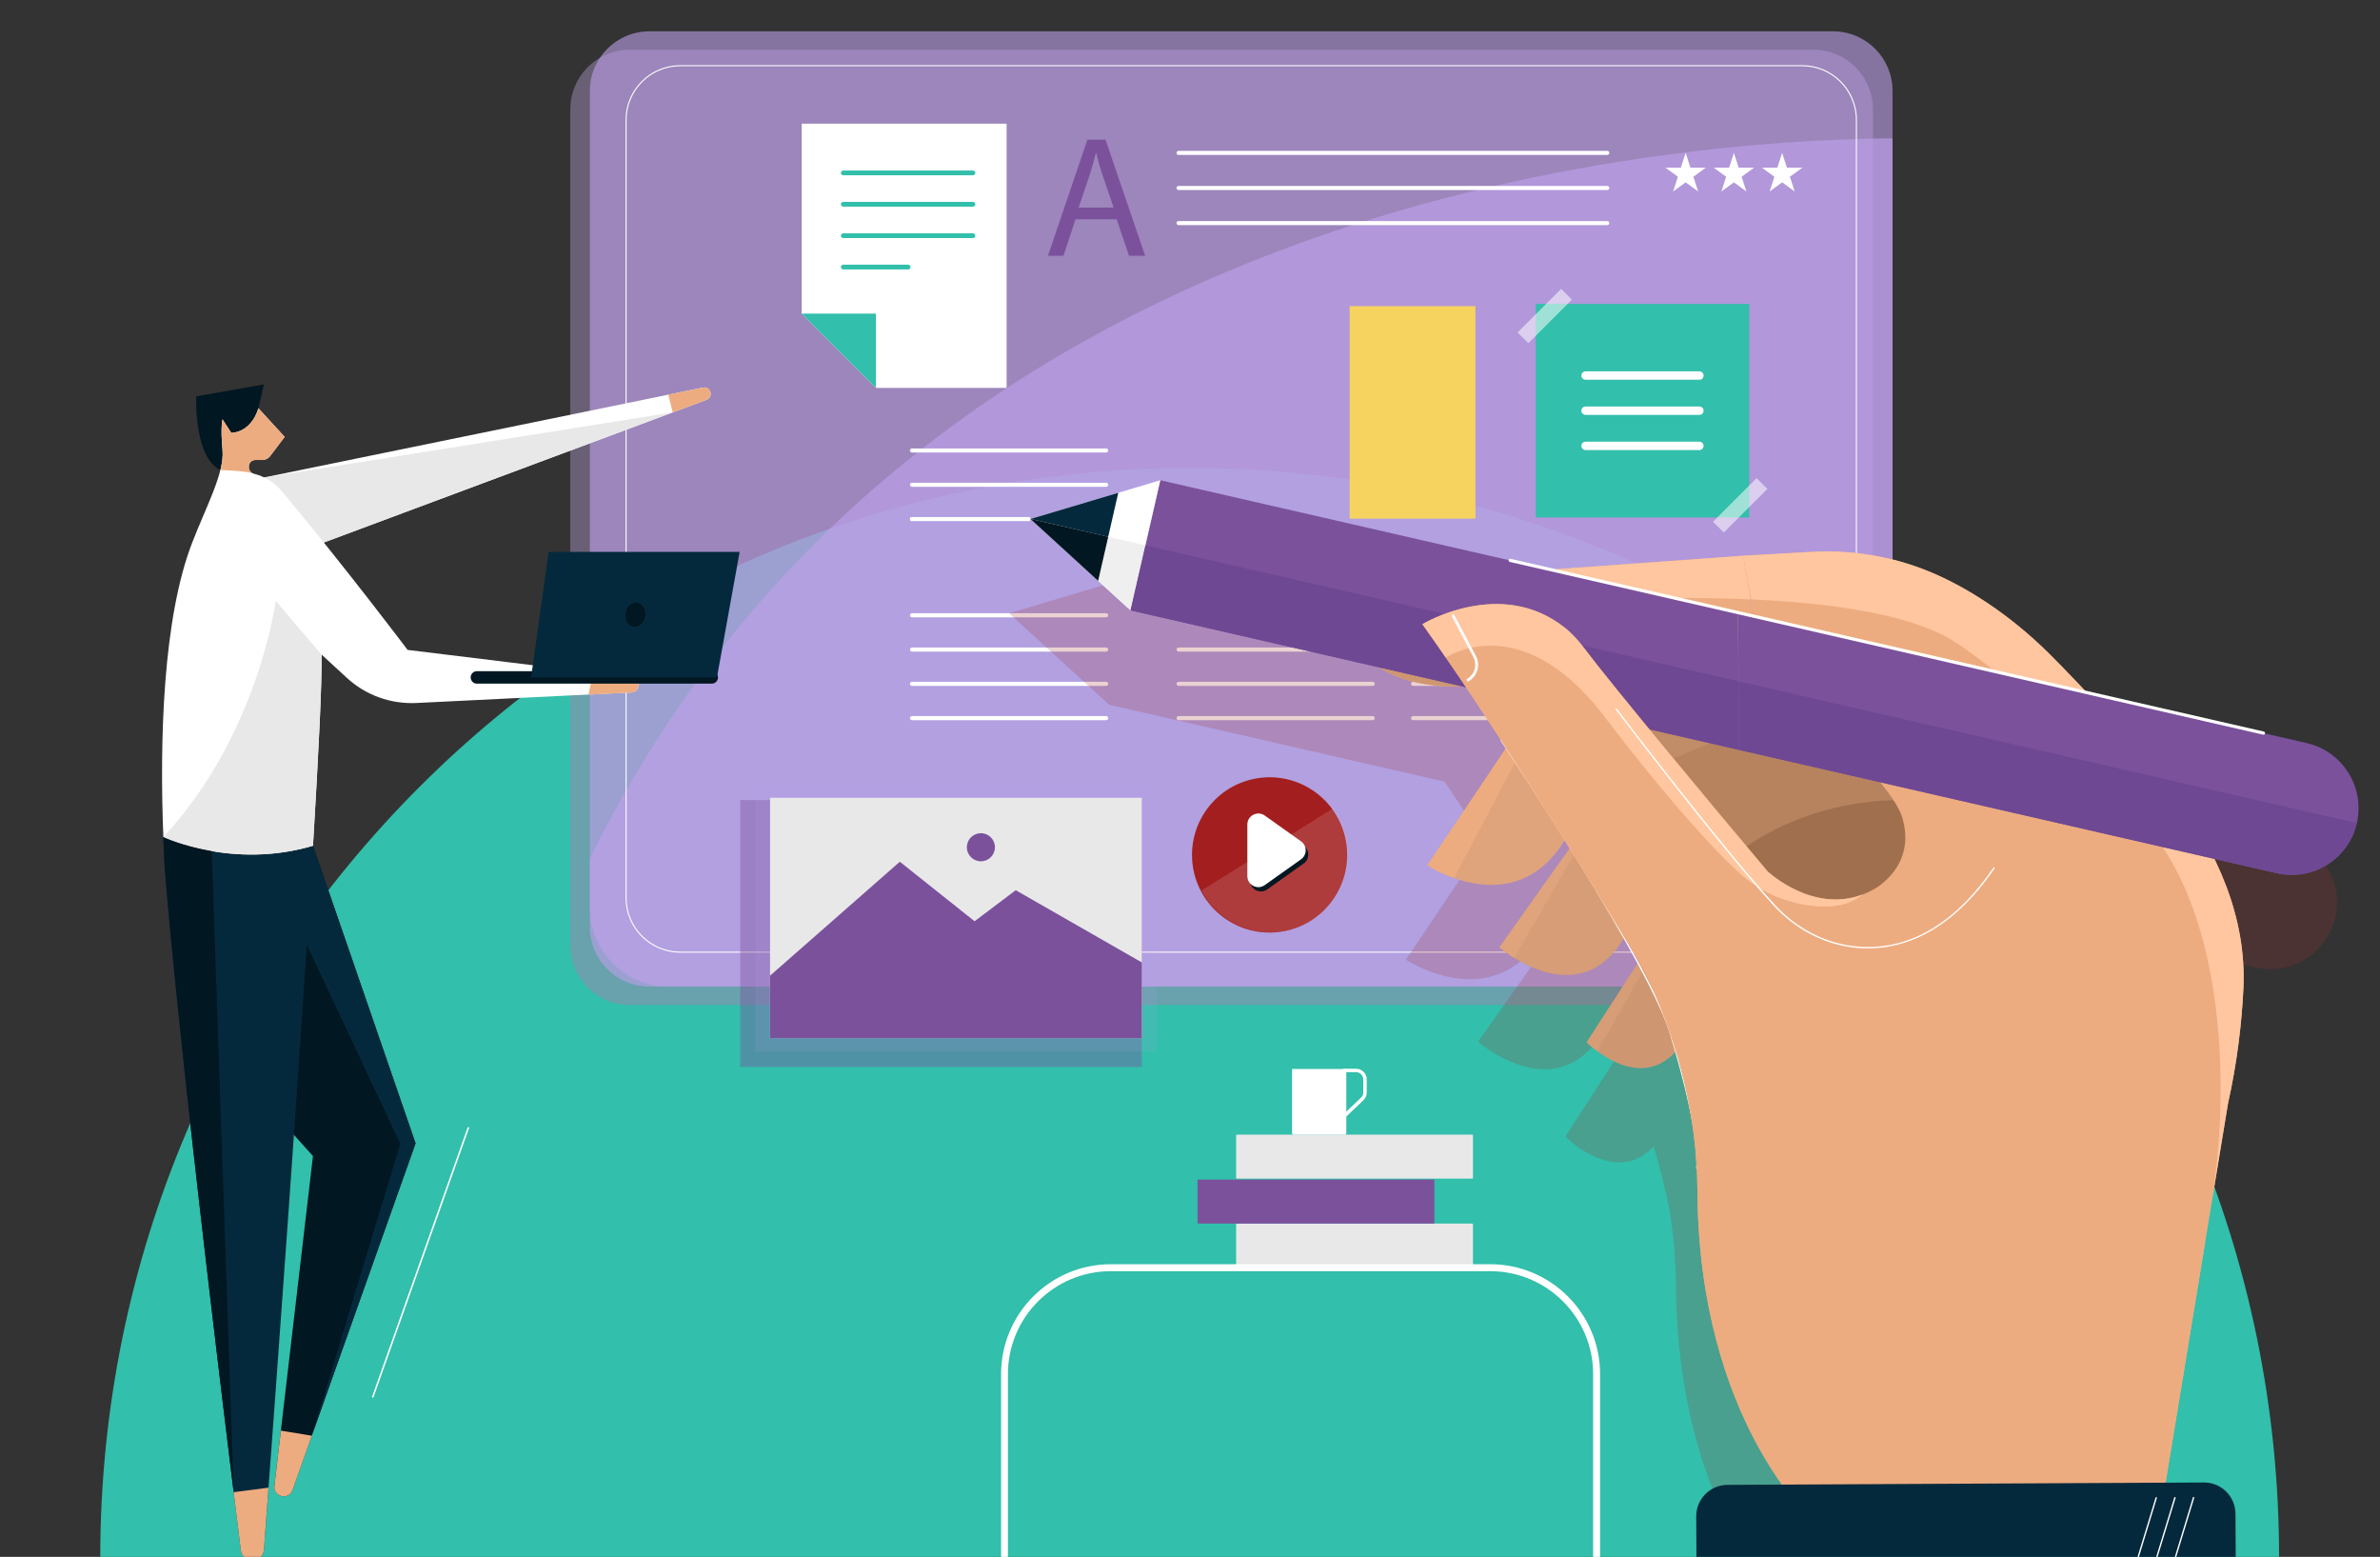 <?xml version="1.0" encoding="UTF-8"?> <!-- Generator: Adobe Illustrator 26.0.2, SVG Export Plug-In . SVG Version: 6.00 Build 0) --> <svg xmlns="http://www.w3.org/2000/svg" xmlns:xlink="http://www.w3.org/1999/xlink" version="1.1" id="Layer_1" x="0px" y="0px" viewBox="0 0 500 326.98" style="enable-background:new 0 0 500 326.98;" xml:space="preserve"><rect x="0" y="0" width="500" height="326.98" fill="#333333" stroke="none"/> <style type="text/css"> .st0{fill:#32BFAB;} .st1{opacity:0.54;} .st2{fill:#9787AF;} .st3{opacity:0.6;} .st4{fill:#BEA0EA;} .st5{opacity:0.66;} .st6{fill:#FFFFFF;} .st7{opacity:0.53;} .st8{fill:#7B519C;} .st9{fill:#F6D35F;} .st10{opacity:0.41;} .st11{opacity:0.11;} .st12{fill:#E8E8E8;} .st13{fill:#011721;} .st14{fill:#EDAC80;} .st15{fill:#05293C;} .st16{opacity:0.22;} .st17{fill:#99312E;} .st18{fill:#A0704E;} .st19{fill:#B7835F;} .st20{fill:#E0A47C;} .st21{fill:#C18C68;} .st22{fill:#FFC69F;} .st23{clip-path:url(#SVGID_00000020368756911603902720000009409044508458897595_);} .st24{fill:#CE9772;} .st25{fill:#D69D76;} .st26{fill:#EFEFEF;} .st27{fill:#6E4893;} .st28{clip-path:url(#SVGID_00000105403312944588152870000006560814548854100904_);} .st29{clip-path:url(#SVGID_00000137832383056194545520000015560080741797882280_);} .st30{fill:#A31F1F;} .st31{opacity:0.13;} </style> <g> <g> <g> <g> <g> <path class="st0" d="M21.07,327.71c0-0.19-0.01-0.39-0.01-0.58c0-126.4,102.47-228.87,228.87-228.87 c126.4,0,228.87,102.47,228.87,228.87c0,0.19-0.01,0.39-0.01,0.58H21.07z"></path> </g> </g> <g> <g class="st1"> <g> <path class="st2" d="M380.97,211.08H132.31c-6.91,0-12.5-5.6-12.5-12.5V22.95c0-6.91,5.6-12.5,12.5-12.5h248.66 c6.91,0,12.5,5.6,12.5,12.5v175.62C393.48,205.48,387.88,211.08,380.97,211.08z"></path> </g> </g> <g class="st3"> <g> <path class="st4" d="M385.09,207.2H136.43c-6.91,0-12.5-5.6-12.5-12.5V19.08c0-6.91,5.6-12.5,12.5-12.5h248.66 c6.91,0,12.5,5.6,12.5,12.5V194.7C397.59,201.6,392,207.2,385.09,207.2z"></path> </g> </g> <g class="st5"> <g> <path class="st4" d="M397.59,190.61V29.05c-48.31,0.39-205.41,12.67-273.67,151.3v10.26c0,9.16,7.43,16.59,16.59,16.59h240.49 C390.17,207.2,397.59,199.77,397.59,190.61z"></path> </g> </g> <g> <g> <path class="st6" d="M378.61,200.08H142.91c-6.33,0-11.49-5.15-11.49-11.49V25.18c0-6.33,5.15-11.49,11.49-11.49h235.71 c6.33,0,11.49,5.15,11.49,11.49v163.41C390.1,194.93,384.95,200.08,378.61,200.08z M142.91,13.91 c-6.22,0-11.27,5.06-11.27,11.27v163.41c0,6.22,5.06,11.27,11.27,11.27h235.71c6.22,0,11.27-5.06,11.27-11.27V25.18 c0-6.22-5.06-11.27-11.27-11.27H142.91z"></path> </g> </g> <g> <g> <g> <polygon class="st6" points="211.47,81.46 184.02,81.46 168.43,65.87 168.43,25.98 211.47,25.98 "></polygon> </g> </g> <g> <g> <polygon class="st0" points="184.02,81.46 168.43,65.87 184.02,65.87 "></polygon> </g> </g> <g> <g> <g> <g> <path class="st0" d="M204.4,36.81h-27.24c-0.28,0-0.5-0.22-0.5-0.5s0.22-0.5,0.5-0.5h27.24c0.28,0,0.5,0.22,0.5,0.5 S204.68,36.81,204.4,36.81z"></path> </g> </g> </g> <g> <g> <g> <path class="st0" d="M204.4,43.4h-27.24c-0.28,0-0.5-0.22-0.5-0.5c0-0.28,0.22-0.5,0.5-0.5h27.24c0.28,0,0.5,0.22,0.5,0.5 C204.9,43.18,204.68,43.4,204.4,43.4z"></path> </g> </g> </g> <g> <g> <g> <path class="st0" d="M204.4,50h-27.24c-0.28,0-0.5-0.22-0.5-0.5s0.22-0.5,0.5-0.5h27.24c0.28,0,0.5,0.22,0.5,0.5 S204.68,50,204.4,50z"></path> </g> </g> </g> <g> <g> <g> <path class="st0" d="M190.78,56.59h-13.62c-0.28,0-0.5-0.22-0.5-0.5c0-0.28,0.22-0.5,0.5-0.5h13.62 c0.27,0,0.5,0.22,0.5,0.5C191.28,56.36,191.06,56.59,190.78,56.59z"></path> </g> </g> </g> </g> </g> <g> <g> <g> <g> <rect x="322.64" y="63.83" class="st0" width="44.85" height="44.85"></rect> </g> </g> </g> <g class="st7"> <g> <g> <g> <rect x="318" y="64.8" transform="matrix(-0.707 0.707 -0.707 -0.707 600.874 -116.091)" class="st6" width="12.96" height="3.2"></rect> </g> </g> </g> <g> <g> <g> <rect x="359.16" y="104.5" transform="matrix(0.707 -0.707 0.707 0.707 32.065 289.624)" class="st6" width="12.96" height="3.2"></rect> </g> </g> </g> </g> <g> <g> <g> <g> <path class="st6" d="M357.02,79.75H333.1c-0.49,0-0.88-0.39-0.88-0.88c0-0.49,0.39-0.88,0.88-0.88h23.92 c0.49,0,0.88,0.39,0.88,0.88C357.9,79.36,357.51,79.75,357.02,79.75z"></path> </g> </g> </g> <g> <g> <g> <path class="st6" d="M357.02,87.13H333.1c-0.49,0-0.88-0.39-0.88-0.88c0-0.49,0.39-0.88,0.88-0.88h23.92 c0.49,0,0.88,0.39,0.88,0.88C357.9,86.74,357.51,87.13,357.02,87.13z"></path> </g> </g> </g> <g> <g> <g> <path class="st6" d="M357.02,94.52H333.1c-0.49,0-0.88-0.39-0.88-0.88c0-0.49,0.39-0.88,0.88-0.88h23.92 c0.49,0,0.88,0.39,0.88,0.88C357.9,94.12,357.51,94.52,357.02,94.52z"></path> </g> </g> </g> </g> </g> <g> <g> <g> <path class="st8" d="M225.95,46.05l-2.53,7.67h-3.26l8.29-24.39h3.8l8.32,24.39h-3.37l-2.61-7.67H225.95z M233.95,43.59 l-2.39-7.02c-0.54-1.59-0.9-3.04-1.27-4.45h-0.07c-0.36,1.45-0.76,2.93-1.23,4.42l-2.39,7.06H233.95z"></path> </g> </g> </g> <g> <g> <path class="st6" d="M337.66,32.54H247.6c-0.24,0-0.43-0.19-0.43-0.43c0-0.24,0.19-0.43,0.43-0.43h90.06 c0.24,0,0.43,0.19,0.43,0.43C338.09,32.35,337.89,32.54,337.66,32.54z"></path> </g> </g> <g> <g> <path class="st6" d="M337.66,39.91H247.6c-0.24,0-0.43-0.19-0.43-0.43s0.19-0.43,0.43-0.43h90.06c0.24,0,0.43,0.19,0.43,0.43 S337.89,39.91,337.66,39.91z"></path> </g> </g> <g> <g> <path class="st6" d="M337.66,47.28H247.6c-0.24,0-0.43-0.19-0.43-0.43s0.19-0.43,0.43-0.43h90.06c0.24,0,0.43,0.19,0.43,0.43 S337.89,47.28,337.66,47.28z"></path> </g> </g> <g> <g> <g> <path class="st6" d="M288.39,129.65H247.6c-0.24,0-0.43-0.19-0.43-0.43s0.19-0.43,0.43-0.43h40.79 c0.24,0,0.43,0.19,0.43,0.43S288.62,129.65,288.39,129.65z"></path> </g> </g> <g> <g> <path class="st6" d="M288.39,136.85H247.6c-0.24,0-0.43-0.19-0.43-0.43s0.19-0.43,0.43-0.43h40.79 c0.24,0,0.43,0.19,0.43,0.43S288.62,136.85,288.39,136.85z"></path> </g> </g> <g> <g> <path class="st6" d="M288.39,144.05H247.6c-0.24,0-0.43-0.19-0.43-0.43c0-0.24,0.19-0.43,0.43-0.43h40.79 c0.24,0,0.43,0.19,0.43,0.43C288.81,143.86,288.62,144.05,288.39,144.05z"></path> </g> </g> <g> <g> <path class="st6" d="M288.39,151.25H247.6c-0.24,0-0.43-0.19-0.43-0.43s0.19-0.43,0.43-0.43h40.79 c0.24,0,0.43,0.19,0.43,0.43S288.62,151.25,288.39,151.25z"></path> </g> </g> </g> <g> <g> <g> <path class="st6" d="M232.39,95.04H191.6c-0.24,0-0.43-0.19-0.43-0.43c0-0.24,0.19-0.43,0.43-0.43h40.79 c0.24,0,0.43,0.19,0.43,0.43C232.82,94.85,232.62,95.04,232.39,95.04z"></path> </g> </g> <g> <g> <path class="st6" d="M232.39,102.24H191.6c-0.24,0-0.43-0.19-0.43-0.43c0-0.24,0.19-0.43,0.43-0.43h40.79 c0.24,0,0.43,0.19,0.43,0.43C232.82,102.05,232.62,102.24,232.39,102.24z"></path> </g> </g> <g> <g> <path class="st6" d="M216.23,109.44h-24.8c-0.14,0-0.26-0.19-0.26-0.43c0-0.24,0.12-0.43,0.26-0.43h24.8 c0.14,0,0.26,0.19,0.26,0.43C216.49,109.25,216.37,109.44,216.23,109.44z"></path> </g> </g> </g> <g> <g> <g> <path class="st6" d="M232.39,129.65H191.6c-0.24,0-0.43-0.19-0.43-0.43s0.19-0.43,0.43-0.43h40.79 c0.24,0,0.43,0.19,0.43,0.43S232.62,129.65,232.39,129.65z"></path> </g> </g> <g> <g> <path class="st6" d="M232.39,136.85H191.6c-0.24,0-0.43-0.19-0.43-0.43s0.19-0.43,0.43-0.43h40.79 c0.24,0,0.43,0.19,0.43,0.43S232.62,136.85,232.39,136.85z"></path> </g> </g> <g> <g> <path class="st6" d="M232.39,144.05H191.6c-0.24,0-0.43-0.19-0.43-0.43c0-0.24,0.19-0.43,0.43-0.43h40.79 c0.24,0,0.43,0.19,0.43,0.43C232.82,143.86,232.62,144.05,232.39,144.05z"></path> </g> </g> <g> <g> <path class="st6" d="M232.39,151.25H191.6c-0.24,0-0.43-0.19-0.43-0.43s0.19-0.43,0.43-0.43h40.79 c0.24,0,0.43,0.19,0.43,0.43S232.62,151.25,232.39,151.25z"></path> </g> </g> </g> <g> <g> <g> <path class="st6" d="M337.66,129.65h-40.79c-0.24,0-0.43-0.19-0.43-0.43s0.19-0.43,0.43-0.43h40.79 c0.24,0,0.43,0.19,0.43,0.43S337.89,129.65,337.66,129.65z"></path> </g> </g> <g> <g> <path class="st6" d="M337.66,136.85h-40.79c-0.24,0-0.43-0.19-0.43-0.43s0.19-0.43,0.43-0.43h40.79 c0.24,0,0.43,0.19,0.43,0.43S337.89,136.85,337.66,136.85z"></path> </g> </g> <g> <g> <path class="st6" d="M337.66,144.05h-40.79c-0.24,0-0.43-0.19-0.43-0.43c0-0.24,0.19-0.43,0.43-0.43h40.79 c0.24,0,0.43,0.19,0.43,0.43C338.09,143.86,337.89,144.05,337.66,144.05z"></path> </g> </g> <g> <g> <path class="st6" d="M337.66,151.25h-40.79c-0.24,0-0.43-0.19-0.43-0.43s0.19-0.43,0.43-0.43h40.79 c0.24,0,0.43,0.19,0.43,0.43S337.89,151.25,337.66,151.25z"></path> </g> </g> </g> <g> <g> <g> <polygon class="st6" points="354.13,32.11 355.13,35.21 358.38,35.21 355.75,37.12 356.76,40.21 354.13,38.3 351.5,40.21 352.5,37.12 349.87,35.21 353.12,35.21 "></polygon> </g> </g> <g> <g> <polygon class="st6" points="364.26,32.11 365.27,35.21 368.52,35.21 365.89,37.12 366.89,40.21 364.26,38.3 361.63,40.21 362.64,37.12 360.01,35.21 363.26,35.21 "></polygon> </g> </g> <g> <g> <polygon class="st6" points="374.4,32.11 375.4,35.21 378.66,35.21 376.03,37.12 377.03,40.21 374.4,38.3 371.77,40.21 372.77,37.12 370.14,35.21 373.39,35.21 "></polygon> </g> </g> </g> <g> <g> <rect x="283.54" y="64.3" class="st9" width="26.42" height="44.63"></rect> </g> </g> <g class="st10"> <g> <rect x="155.51" y="168.03" class="st8" width="84.37" height="56.06"></rect> </g> </g> <g> <g class="st11"> <g> <rect x="158.64" y="164.76" class="st4" width="84.37" height="56.06"></rect> </g> </g> <g> <g> <rect x="161.78" y="167.55" class="st12" width="78.1" height="50.47"></rect> </g> </g> <g> <g> <polygon class="st8" points="161.78,204.91 189.04,180.98 204.74,193.48 213.39,186.96 239.88,202.13 239.88,218.02 161.78,218.02 "></polygon> </g> </g> <g> <g> <circle class="st8" cx="206.07" cy="177.94" r="2.95"></circle> </g> </g> </g> <g> <g> <path class="st6" d="M260.76,0H159.38c-0.06,0-0.11-0.05-0.11-0.11c0-0.06,0.05-0.11,0.11-0.11h101.38 c0.06,0,0.11,0.05,0.11,0.11C260.87-0.05,260.82,0,260.76,0z"></path> </g> </g> </g> <g> <g> <g> <g> <path class="st13" d="M65.75,177.63l21.55,62.49l-25.85,72.82c-0.78,2.21-4.07,1.44-3.8-0.89l8.1-69.26l-4-4.44l-11.48-31.48 L65.75,177.63z"></path> </g> </g> </g> <g> <g> <g> <path class="st14" d="M57.65,312.06l1.36-11.6l6.5,1.07l-4.05,11.41C60.66,315.15,57.37,314.38,57.65,312.06z"></path> </g> </g> </g> <g> <g> <g> <polygon class="st15" points="61.56,192.26 61.56,185.54 65.75,177.63 87.3,240.12 65.5,301.53 65.5,301.53 84.1,240.22 "></polygon> </g> </g> </g> <g> <g> <g> <path class="st6" d="M55.45,100.28l92.23-18.88c1.62-0.33,2.29,1.99,0.74,2.57l-81.98,30.56l-6.92-6.8L55.45,100.28z"></path> </g> </g> </g> <g> <g> <g> <path class="st14" d="M140.39,82.89l7.3-1.49c1.62-0.33,2.29,1.99,0.74,2.57l-7.1,2.65L140.39,82.89z"></path> </g> </g> </g> <g> <g> <g> <polygon class="st12" points="66.44,114.53 59.53,107.72 55.45,100.28 141.32,86.61 "></polygon> </g> </g> </g> <g> <g> <g> <path class="st13" d="M54.28,85.75l1.17-5.02l-14.22,2.51c0,0-0.58,12.74,5.07,15.49l6.98-5.62L54.28,85.75z"></path> </g> </g> </g> <g> <g> <g> <path class="st15" d="M65.75,177.63c-2.67,44.29-7.62,111.94-10.3,147.82c-0.22,2.94-4.49,3.04-4.86,0.11 c-14.2-114.61-16.05-144.33-16.05-144.33c-0.09-1.85-0.17-3.64-0.24-5.42C34.37,175.84,48.81,182.66,65.75,177.63z"></path> </g> </g> </g> <g> <g> <g> <path class="st6" d="M46.75,94.61c-0.46-5.11,0-6.53,0-6.53l1.84,2.84c4.52-0.33,5.69-5.19,5.69-5.19l5.52,6.02l-3.06,4.04 c-0.39,0.51-0.99,0.81-1.64,0.81h-1.46c-0.76,0-1.37,0.61-1.37,1.37v0.19c0,0.62,0.42,1.17,1.03,1.32 c2.22,0.54,4.32,1.78,5.98,3.76c13.51,16.19,26.35,33.25,26.35,33.25l47.19,5.77c1.9,0.28,1.77,3.06-0.15,3.16l-45.2,2.22 c-5.39,0.26-10.66-1.64-14.62-5.3l-5.28-4.86c0.09,5.81-0.64,20.73-1.81,40.13c-16.94,5.03-31.38-1.79-31.44-1.82 c-0.81-20.37-0.1-45.89,6.04-61.78C43.23,106.56,47.17,99.32,46.75,94.61z"></path> </g> </g> </g> <g> <g> <g> <path class="st14" d="M124.59,141.28l8.23,1.01c1.9,0.28,1.77,3.06-0.15,3.16l-9.03,0.44L124.59,141.28z"></path> </g> </g> </g> <g> <g> <g> <path class="st14" d="M55.45,325.45c-0.22,2.94-4.49,3.04-4.86,0.11c-0.52-4.17-1.02-8.22-1.5-12.17l7.32-0.95 C56.07,317.12,55.74,321.48,55.45,325.45z"></path> </g> </g> </g> <g> <g> <g> <path class="st14" d="M46.3,98.73c0.38-1.51,0.57-2.9,0.46-4.11c-0.46-5.11,0-6.53,0-6.53l1.84,2.84 c4.52-0.33,5.69-5.19,5.69-5.19l5.52,6.02l-3.06,4.04c-0.39,0.51-0.99,0.81-1.64,0.81h-1.46c-0.76,0-1.37,0.61-1.37,1.37 v0.19c0,0.57,0.36,1.05,0.87,1.25l-0.02,0.01C51.21,98.81,46.3,98.73,46.3,98.73L46.3,98.73z"></path> </g> </g> </g> <g> <g> <g> <path class="st12" d="M67.56,137.5c0.09,5.81-0.64,20.73-1.81,40.13c-16.94,5.03-31.38-1.79-31.44-1.82 c20.01-21.55,23.61-49.63,23.61-49.63L67.56,137.5z"></path> </g> </g> </g> <g> <g> <g> <path class="st13" d="M49.09,313.39C36.26,208.84,34.54,181.23,34.54,181.23c-0.09-1.85-0.17-3.64-0.24-5.42 c0.03,0.02,4,1.89,10.19,2.95L49.09,313.39z"></path> </g> </g> </g> <g> <g> <g> <g> <path class="st13" d="M100.19,143.58h49.34c0.72,0,1.31-0.59,1.31-1.31l0,0c0-0.72-0.59-1.31-1.31-1.31h-49.34 c-0.72,0-1.31,0.59-1.31,1.31l0,0C98.88,143,99.47,143.58,100.19,143.58z"></path> </g> </g> </g> <g> <g> <g> <polygon class="st15" points="111.57,142.28 115.26,115.9 155.39,115.9 150.62,142.28 "></polygon> </g> </g> </g> <g> <g> <g> <path class="st13" d="M131.42,128.79c-0.2,1.4,0.55,2.67,1.69,2.84c1.14,0.17,2.23-0.83,2.43-2.23 c0.2-1.4-0.55-2.67-1.69-2.84C132.71,126.39,131.62,127.39,131.42,128.79z"></path> </g> </g> </g> </g> </g> <g class="st16"> <path class="st17" d="M336.61,216.92c1.02,1.8,2,3.56,2.92,5.27l-6.1,9.43l-4.58,7.08l0,0l0,0c0,0,0.07,0.07,0.19,0.18 c0.09,0.08,0.2,0.19,0.34,0.31c0.03,0.03,0.05,0.04,0.08,0.07c0.17,0.15,0.39,0.33,0.62,0.53c0.03,0.02,0.05,0.04,0.08,0.07 c0.25,0.2,0.53,0.43,0.84,0.66c0.02,0.02,0.04,0.03,0.06,0.05l0,0c3.53,2.62,10.6,6.38,16.37,0.18 c0.92,3.17,2.34,8.41,3.33,13.55c0.51,3.12,0.9,6.27,1.11,9.43c0,0.5-0.01,0.99-0.05,1.43c-0.01,0.08,0.05,0.15,0.13,0.16 c0.08,1.47,0.15,2.94,0.15,4.42c0.14,28.1,8.3,47,15.17,57.96h83.77l12.53-76.13c1.96-8.77,2.89-16.95,3.23-24.07 c0.01-0.3,0.01-0.6,0.02-0.9c0.28-9.31-2.09-18.17-6.11-26.42l13.12,3.01c1.43,0.33,2.87,0.42,4.26,0.31 c5.94-0.48,11.14-4.73,12.54-10.84c1.73-7.55-2.99-15.07-10.53-16.8l-46.17-10.58c-3.02-3.23-5.84-6.14-8.04-8.31 c-8.26-8.18-17.33-13.97-25.24-17.19c-7.81-3.19-16.25-4.54-24.68-4.06l-14.29,0.81v0L337,138.31l-15.82,1.14l-81.91-18.77 l-3.13,13.66l0,0l3.13-13.67l-14.6,4.36l-12.67,3.78l0,0l0,0l0,0l0,0l0,0l0,0h0l9.33,8.52l4.88,4.46l0,0L233,148v0l0,0v0v0l0,0 l0,0l70.5,16.16c2.41,3.58,4.83,7.25,7.23,10.94c0,0,0,0,0,0c-0.07,0.04-0.09,0.14-0.04,0.2c0.03,0.05,0.45,0.68,1.15,1.73 l-16.47,24.5l0,0v0c0,0,0.01,0.01,0.01,0.01c0.01,0,0.03,0.02,0.07,0.05c0.01,0.01,0.02,0.01,0.04,0.03 c0.06,0.04,0.15,0.09,0.25,0.16c0.01,0.01,0.02,0.01,0.03,0.02c0.65,0.4,2.06,1.19,3.97,1.96c0,0,0.01,0,0.01,0 c0.38,0.15,0.77,0.3,1.19,0.45c0,0,0.01,0,0.01,0h0c6.23,2.21,16.32,3.36,23.25-7.95c0.35,0.57,0.71,1.14,1.07,1.72l-0.22,0.31 l-14.54,20.49l0,0l0,0c0,0,1.17,1.02,3.08,2.21c0,0,0,0,0.01,0l0,0C318.81,224.23,329.44,228.67,336.61,216.92z M339.82,221.74 l-0.11,0.17c-0.78-1.44-1.6-2.92-2.44-4.42C338.37,219.32,339.22,220.75,339.82,221.74z"></path> </g> <g> <g> <g> <path class="st18" d="M412.6,171.66l-13.08-7.08l-33.27,7.31l-4.6,8.15c0,0,6.77,22.73,7.57,23.13 c0.8,0.4,27.52,6.28,30.32,5.67c2.81-0.62,17.17-17.13,17.36-18.34C417.1,189.29,412.6,171.66,412.6,171.66"></path> </g> </g> <g> <g> <path class="st19" d="M400.75,168.11c0,0-20.47-1.7-37.85,12.63l-16.7-9.35l-1.9-13.23l14.83-9.35l27.48-0.14l20.36,18.8 L400.75,168.11z"></path> </g> </g> <g> <g> <path class="st20" d="M318.52,153.97l-18.65,27.75c0,0,19.91,13.32,30.28-7.88L318.52,153.97z"></path> </g> </g> <g> <g> <path class="st14" d="M299.87,181.72c0,0,2.23,1.49,5.59,2.68l14.58-27.58l-2.48-1.43L299.87,181.72z"></path> </g> </g> <g> <g> <path class="st21" d="M331.19,140.37l48.34-2.65l3.55,13.99c0,0-12.42-1.68-32.48,8.14l-9.68,0.05L331.19,140.37z"></path> </g> </g> <g> <g> <path class="st14" d="M366.18,116.72l-85.43,6.14c0,0-0.98,22.43,27.1,21.27c0,0,47.62-2.08,63.28,0.55L366.18,116.72z"></path> </g> </g> <g> <g> <path class="st22" d="M367.93,125.89l-1.75-9.17l-85.43,6.14c0,0-0.15,3.51,1.4,7.68C290.21,129.5,332.6,124.33,367.93,125.89 "></path> </g> </g> <g> <defs> <rect id="SVGID_1_" x="283.17" y="132.85" width="87.97" height="11.83"></rect> </defs> <clipPath id="SVGID_00000013875523717945477900000008909680266096227744_"> <use xlink:href="#SVGID_1_" style="overflow:visible;"></use> </clipPath> <g style="clip-path:url(#SVGID_00000013875523717945477900000008909680266096227744_);"> <g> <path class="st24" d="M307.85,144.13c0,0,47.62-2.08,63.28,0.55c-13.64-9.8-87.92-11.83-87.97-11.83 C286.17,138.67,292.88,144.75,307.85,144.13"></path> </g> </g> </g> <g> <g> <path class="st25" d="M330.55,177.08l-15.52,21.88c0,0,18.03,15.75,27.56-4.6L330.55,177.08z"></path> </g> </g> <g> <g> <path class="st24" d="M346.46,198.62l-13.12,20.28c0,0,14.57,14.74,22.49-4.36L346.46,198.62z"></path> </g> </g> <g> <g> <path class="st20" d="M318.11,201.18l13.27-22.9l-0.84-1.2l-15.52,21.88C315.02,198.97,316.2,199.99,318.11,201.18"></path> </g> </g> <g> <g> <path class="st25" d="M335.56,220.77l10.74-18.79l-0.92-1.7l-12.04,18.62C333.34,218.9,334.18,219.75,335.56,220.77"></path> </g> </g> <g> <g> <path class="st6" d="M283.83,126.39c-0.16,0-0.29-0.13-0.3-0.28c-0.01-0.16,0.12-0.3,0.28-0.3l9.7-0.38 c1.83-0.07,3.26-1.56,3.27-3.38c0-0.16,0.13-0.29,0.29-0.29h0c0.16,0,0.29,0.13,0.29,0.3c-0.01,2.14-1.69,3.88-3.84,3.97 l-9.7,0.38H283.83z"></path> </g> </g> <g> <g> <path class="st6" d="M356.47,245.52h-0.01c-0.08-0.01-0.14-0.08-0.13-0.16c0.68-8.51-5.24-27.23-5.29-27.42 c-3.67-14.35-35.52-61.97-35.84-62.45c-0.05-0.07-0.03-0.16,0.04-0.2c0.07-0.05,0.16-0.03,0.2,0.04 c0.32,0.48,32.2,48.15,35.88,62.54c0.06,0.18,5.99,18.96,5.31,27.52C356.61,245.46,356.55,245.52,356.47,245.52"></path> </g> </g> <g> <g> <polygon class="st8" points="365.12,128.68 243.76,100.86 237.5,128.19 365.34,157.49 "></polygon> </g> </g> <g> <g> <polygon class="st6" points="237.5,128.19 216.49,108.99 243.76,100.86 "></polygon> </g> </g> <g> <g> <polygon class="st15" points="234.93,103.49 216.49,108.99 230.7,121.97 "></polygon> </g> </g> <g> <g> <polygon class="st26" points="240.63,114.53 216.49,108.99 237.5,128.19 "></polygon> </g> </g> <g> <g> <polygon class="st13" points="232.82,112.73 216.49,108.99 230.7,121.98 "></polygon> </g> </g> <g> <g> <polygon class="st27" points="365.23,143.08 240.63,114.53 237.5,128.19 365.34,157.49 "></polygon> </g> </g> <g> <g> <path class="st14" d="M298.85,131.1c0,0,16.44-10.05,29.96,0.79c1.59,1.27,2.93,2.81,4.15,4.44 c5.49,7.32,26.87,33.04,38.37,46.67c0,0,10.84,10.28,22.34,3.76c0,0,9.1-4.72,5.95-15.12c0,0-2.52-10.23-28.49-26.95 l-4.96-27.96l14.29-0.81c8.43-0.48,16.86,0.87,24.68,4.06c7.9,3.22,16.97,9.01,25.24,17.19c6.96,6.89,20.17,21.16,26.37,29.5 c9.01,12.09,15.28,25.97,14.55,41.03c-0.35,7.12-1.28,15.3-3.23,24.07l-14.41,87.54l-72.57,0.36c0,0-24.24-21.15-24.49-69.73 c-0.08-15.06-3.74-29.93-10.01-43.62c-0.43-0.94-0.88-1.88-1.34-2.83C345.25,203.49,318.85,159.09,298.85,131.1"></path> </g> </g> <g> <g> <path class="st22" d="M471.3,207.7c0.74-15.06-5.54-28.94-14.55-41.04c-6.21-8.33-19.42-22.61-26.38-29.5 c-8.26-8.18-17.33-13.97-25.24-17.19c-7.81-3.19-16.25-4.54-24.68-4.06l-14.28,0.81l1.75,9.17 c17.15,0.76,32.63,3.1,41.72,8.27c0,0,18.4,10.72,42.33,40.51c13.32,16.59,16.25,45.37,13.73,69.81 c-0.28,2.73-0.66,5.58-1.14,8.53l3.5-21.24C470.03,223,470.95,214.81,471.3,207.7"></path> </g> </g> <g> <defs> <rect id="SVGID_00000111184489758615503800000018400704187154493590_" x="298.85" y="128.14" width="164.46" height="191.53"></rect> </defs> <clipPath id="SVGID_00000054947899836038919660000004468975667235209121_"> <use xlink:href="#SVGID_00000111184489758615503800000018400704187154493590_" style="overflow:visible;"></use> </clipPath> <g style="clip-path:url(#SVGID_00000054947899836038919660000004468975667235209121_);"> <g> <path class="st14" d="M463.3,260.72c0,0-21.38,26.14-48.32,24.28c-22.25-1.54-34.03-25.99-36.28-30.56 c-3.03-6.15-8.48-17.22-14.02-28.4c-8.87-17.93-18.72-35.35-29.51-52.2l-29.26-45.7c-4.26,1.25-7.07,2.97-7.07,2.97 c20,27.99,46.4,72.39,46.4,72.39c0.47,0.95,0.91,1.89,1.34,2.83c6.28,13.68,9.94,28.56,10.02,43.62 c0.24,48.59,24.48,69.73,24.48,69.73l72.57-0.36L463.3,260.72z"></path> </g> </g> </g> <g> <g> <path class="st15" d="M469.69,327.14l-113.29,0.57l-0.05-9.23c-0.02-3.64,2.92-6.61,6.56-6.63l100.1-0.5 c3.64-0.02,6.61,2.92,6.63,6.56L469.69,327.14z"></path> </g> </g> <g> <defs> <rect id="SVGID_00000016063879850570615480000003495970628706330507_" x="298.85" y="126.86" width="92.43" height="63.54"></rect> </defs> <clipPath id="SVGID_00000134214474959235296500000000950073496848175501_"> <use xlink:href="#SVGID_00000016063879850570615480000003495970628706330507_" style="overflow:visible;"></use> </clipPath> <g style="clip-path:url(#SVGID_00000134214474959235296500000000950073496848175501_);"> <g> <path class="st22" d="M365.1,183.07c3.12,2.9,6.82,5.09,10.92,6.23c4.73,1.32,11.06,2.07,15.26-1.42l-0.01-0.01 c-10.56,3.99-19.94-4.87-19.94-4.87c-11.5-13.64-32.88-39.35-38.37-46.67c-1.22-1.63-2.56-3.16-4.15-4.44 c-13.53-10.83-29.96-0.79-29.96-0.79c1.59,2.22,3.22,4.56,4.88,6.96l0.03,0.04c0,0,15.4-10.51,32.76,11.67 C336.51,149.77,352.94,171.75,365.1,183.07"></path> </g> </g> </g> <g> <g> <path class="st6" d="M308.39,143.11c-0.1,0-0.2-0.05-0.25-0.15c-0.08-0.14-0.04-0.32,0.11-0.4c1.58-0.92,2.14-2.91,1.29-4.53 l-4.53-8.58c-0.08-0.14-0.02-0.32,0.13-0.4c0.14-0.08,0.32-0.02,0.39,0.12l4.53,8.58c1,1.89,0.33,4.23-1.51,5.31 C308.49,143.09,308.44,143.1,308.39,143.11"></path> </g> </g> <g> <g> <path class="st6" d="M456.98,327.35c-0.01,0-0.03,0-0.04-0.01c-0.08-0.02-0.12-0.1-0.1-0.18l3.86-12.68 c0.02-0.08,0.1-0.12,0.18-0.1c0.08,0.02,0.12,0.1,0.1,0.18l-3.86,12.68C457.1,327.31,457.04,327.35,456.98,327.35"></path> </g> </g> <g> <g> <path class="st6" d="M453.06,327.37c-0.02,0-0.03,0-0.04-0.01c-0.08-0.03-0.12-0.11-0.1-0.18l3.86-12.68 c0.02-0.08,0.1-0.12,0.18-0.1c0.08,0.03,0.12,0.11,0.1,0.18l-3.86,12.68C453.18,327.33,453.12,327.37,453.06,327.37"></path> </g> </g> <g> <g> <path class="st6" d="M449.13,327.39c-0.01,0-0.03,0-0.04-0.01c-0.08-0.02-0.12-0.1-0.1-0.18l3.86-12.68 c0.02-0.08,0.11-0.12,0.18-0.1c0.08,0.02,0.12,0.1,0.1,0.18l-3.86,12.68C449.25,327.35,449.2,327.39,449.13,327.39"></path> </g> </g> <g> <g> <path class="st6" d="M392.56,199.18c-1.17,0.01-2.29-0.07-3.34-0.2c-6.21-0.78-12.08-3.88-16.54-8.72 c-11.08-12.02-33.05-40.97-33.27-41.26c-0.05-0.06-0.04-0.16,0.03-0.2c0.07-0.05,0.16-0.04,0.21,0.03 c0.22,0.29,22.19,29.22,33.26,41.24c4.41,4.79,10.22,7.86,16.37,8.63c7.68,0.96,19.03-1.11,29.5-16.48 c0.05-0.07,0.13-0.09,0.2-0.04c0.07,0.05,0.08,0.14,0.04,0.2C409.87,195.76,400.06,199.14,392.56,199.18"></path> </g> </g> <g> <g> <path class="st8" d="M365.12,128.68l0.22,28.82l112.99,25.89c7.55,1.73,15.07-2.99,16.8-10.53 c1.73-7.55-2.99-15.07-10.53-16.8L365.12,128.68z"></path> </g> </g> <g> <g> <path class="st27" d="M365.23,143.08l0.11,14.41l112.99,25.9c7.55,1.73,15.07-2.99,16.8-10.53L365.23,143.08z"></path> </g> </g> </g> </g> <g> <g> <g> <g> <g> <ellipse transform="matrix(0.983 -0.182 0.182 0.983 -28.262 51.689)" class="st30" cx="266.86" cy="179.48" rx="16.31" ry="16.31"></ellipse> </g> </g> </g> </g> <g class="st31"> <g> <path class="st6" d="M252.41,187.04c2.88,5.5,8.79,9.1,15.4,8.72c8.99-0.52,15.85-8.24,15.33-17.23 c-0.19-3.27-1.33-6.25-3.14-8.71L252.41,187.04z"></path> </g> </g> <g> <g> <path class="st13" d="M266.24,172.17l7.63,5.42c1.3,0.92,1.3,2.85,0,3.77l-7.63,5.42c-1.53,1.09-3.65-0.01-3.65-1.88v-10.85 C262.59,172.18,264.71,171.09,266.24,172.17z"></path> </g> </g> <g> <g> <path class="st6" d="M265.7,171.28l7.63,5.42c1.3,0.92,1.3,2.85,0,3.77l-7.63,5.42c-1.53,1.09-3.65-0.01-3.65-1.88v-10.85 C262.05,171.29,264.17,170.2,265.7,171.28z"></path> </g> </g> </g> <g> <g> <g id="XMLID_61_"> <path class="st12" d="M259.84,266.23h49.46c0.08,0,0.15-0.07,0.15-0.15v-8.95c0-0.08-0.07-0.15-0.15-0.15h-49.46 c-0.08,0-0.15,0.07-0.15,0.15v8.95C259.69,266.16,259.76,266.23,259.84,266.23z"></path> </g> <g id="XMLID_60_"> <path class="st8" d="M251.73,256.98h49.46c0.08,0,0.15-0.07,0.15-0.15v-8.95c0-0.08-0.07-0.15-0.15-0.15h-49.46 c-0.08,0-0.15,0.07-0.15,0.15v8.95C251.58,256.92,251.65,256.98,251.73,256.98z"></path> </g> <g id="XMLID_59_"> <path class="st12" d="M259.84,247.54h49.46c0.08,0,0.15-0.07,0.15-0.15v-8.95c0-0.08-0.07-0.15-0.15-0.15h-49.46 c-0.08,0-0.15,0.07-0.15,0.15v8.95C259.69,247.48,259.76,247.54,259.84,247.54z"></path> </g> <g id="XMLID_120_"> <g id="XMLID_58_"> <path class="st6" d="M271.74,238.3h10.8c0.17,0,0.3-0.13,0.3-0.3V224.5h-11.4V238C271.44,238.16,271.57,238.3,271.74,238.3z"></path> </g> </g> </g> <g id="XMLID_124_"> <g id="XMLID_5_"> <path class="st6" d="M282.38,234.77c-0.1,0-0.19-0.04-0.26-0.11c-0.14-0.15-0.13-0.38,0.01-0.52l3.8-3.62 c0.3-0.28,0.47-0.68,0.47-1.08v-2.76c0-0.83-0.69-1.51-1.54-1.51h-2.48c-0.2,0-0.36-0.16-0.36-0.36c0-0.2,0.16-0.36,0.36-0.36 h2.48c1.25,0,2.27,1,2.27,2.24v2.76c0,0.6-0.25,1.19-0.69,1.61l-3.8,3.62C282.56,234.74,282.47,234.77,282.38,234.77z"></path> </g> </g> <g> <path class="st6" d="M211.75,327.71v-39.13c0-11.92,9.7-21.61,21.62-21.61h79.7c11.92,0,21.62,9.7,21.62,21.61v39.13h1.46 v-39.13c0-12.72-10.35-23.07-23.07-23.07h-79.7c-12.72,0-23.07,10.35-23.07,23.07v39.13H211.75z"></path> </g> </g> <g> <path class="st6" d="M312.19,327.68H-1.41c-0.18,0-0.33-0.15-0.33-0.33s0.15-0.33,0.33-0.33h313.6c0.18,0,0.33,0.15,0.33,0.33 S312.38,327.68,312.19,327.68z"></path> </g> <g> <path class="st6" d="M78.33,293.53c-0.02,0-0.04,0-0.06-0.01c-0.09-0.03-0.13-0.13-0.1-0.21l20.06-56.5 c0.03-0.09,0.12-0.13,0.21-0.1c0.09,0.03,0.13,0.13,0.1,0.21l-20.06,56.5C78.46,293.49,78.4,293.53,78.33,293.53z"></path> </g> <g> <path class="st6" d="M475.51,154.3c-0.02,0-0.05,0-0.07-0.01l-158.24-36.27c-0.18-0.04-0.29-0.22-0.25-0.4 c0.04-0.18,0.22-0.29,0.4-0.25l158.24,36.27c0.18,0.04,0.29,0.22,0.25,0.4C475.79,154.2,475.66,154.3,475.51,154.3z"></path> </g> </g> </g> <g> </g> <g> </g> <g> </g> <g> </g> <g> </g> <g> </g> </svg> 